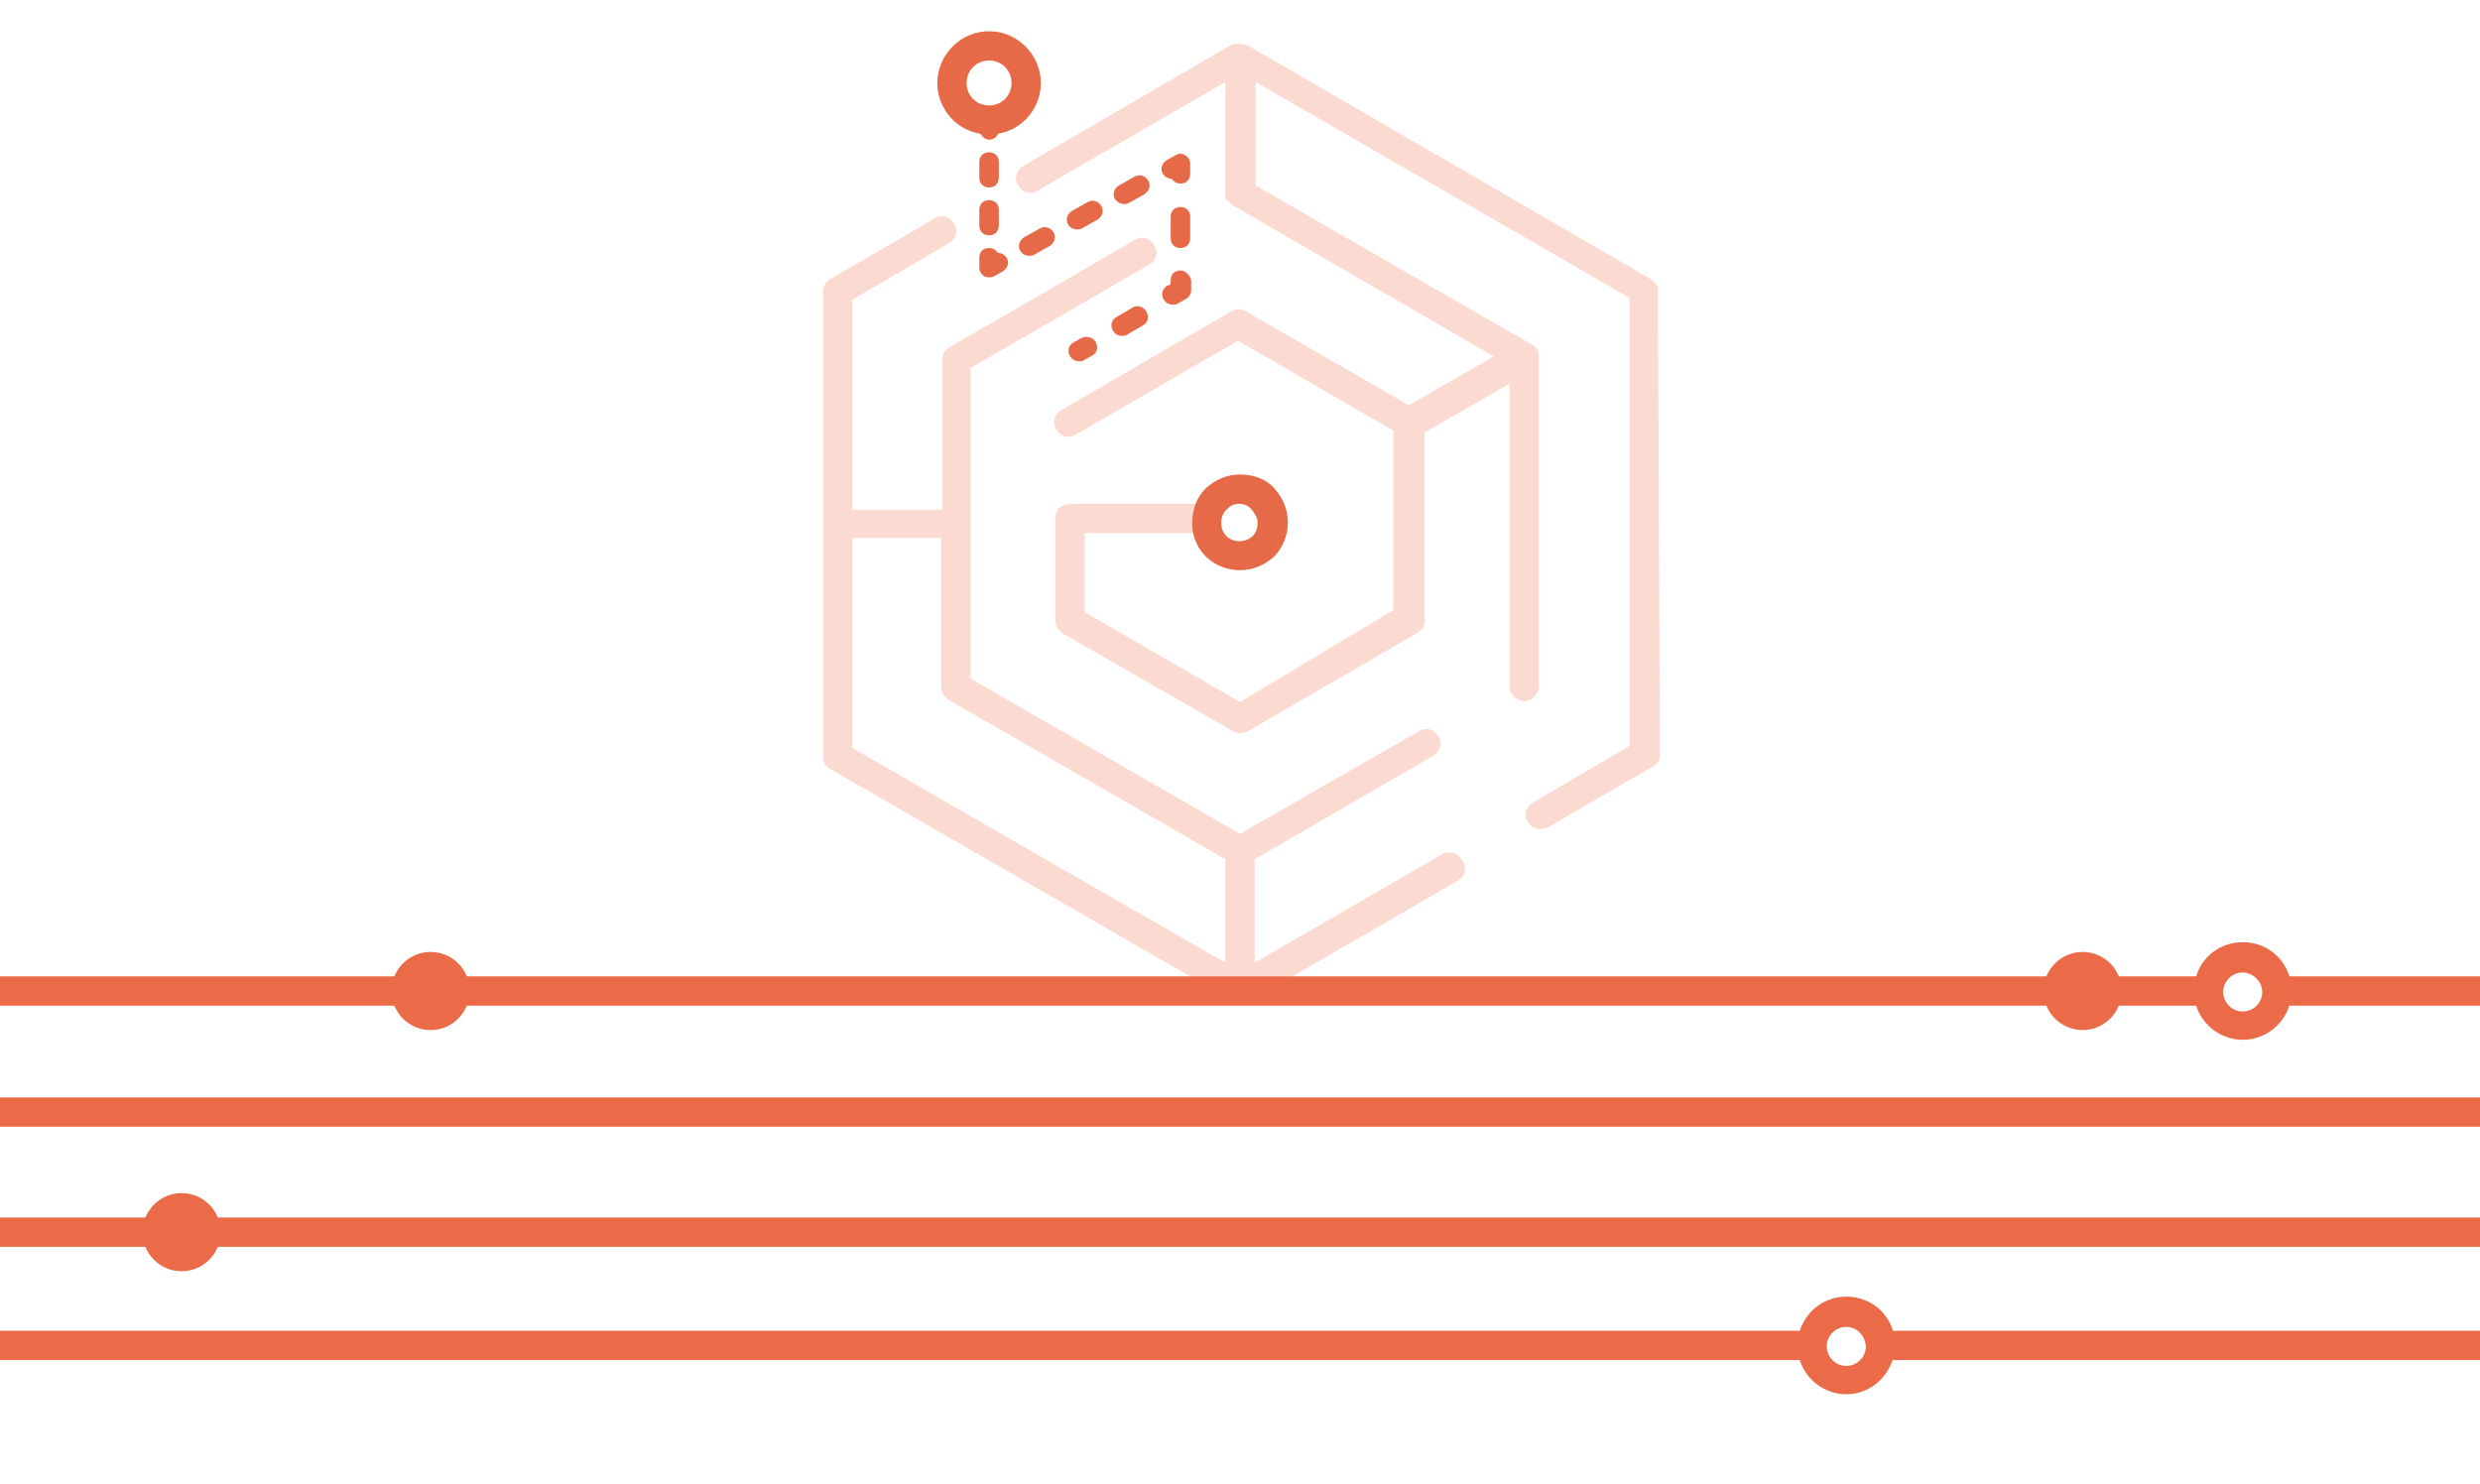 <?xml version="1.0" encoding="UTF-8"?> <!-- Generator: Adobe Illustrator 21.1.0, SVG Export Plug-In . SVG Version: 6.00 Build 0) --> <svg xmlns="http://www.w3.org/2000/svg" xmlns:xlink="http://www.w3.org/1999/xlink" id="Layer_1" x="0px" y="0px" viewBox="0 0 254 152" style="enable-background:new 0 0 254 152;" xml:space="preserve"> <style type="text/css"> .st0{fill:none;} .st1{fill:#FADAD1;} .st2{fill:#E66A47;} .st3{fill:#EB6A47;} </style> <g> <path class="st0" d="M100.1,84l25.5,14.7l0-10.6L97.2,71.7c-0.5-0.3-0.8-0.8-0.8-1.3l0-15.3l-9.2,0l0,21.5L100.1,84z"></path> <path class="st1" d="M147.7,87.5l-19.2,11.1l0-10.6l18.3-10.6c0.7-0.4,1-1.3,0.5-2c-0.4-0.7-1.3-1-2-0.5L127,85.4L99.4,69.5l0-15.9 l0,0l0,0l0-15.9l18.3-10.6c0.7-0.4,1-1.3,0.5-2c-0.4-0.7-1.3-1-2-0.5l-19,11c-0.5,0.3-0.7,0.8-0.7,1.3l0,15.3l-9.2,0l0-21.5 l9.9-5.8c0.7-0.4,1-1.3,0.5-2c-0.4-0.7-1.3-1-2-0.5l-10.7,6.2c-0.5,0.3-0.7,0.8-0.7,1.3l0,47.7c0,0,0,0,0,0c0,0.1,0,0.2,0,0.3 c0,0,0,0,0,0c0,0.1,0.1,0.2,0.1,0.3c0,0,0,0.1,0.1,0.1c0,0.1,0.1,0.1,0.2,0.2c0,0,0,0,0.1,0.1c0.1,0.1,0.2,0.2,0.3,0.2l41.3,23.8 c0,0,0,0,0.1,0c0.1,0,0.2,0.1,0.2,0.1c0,0,0,0,0.1,0c0,0,0,0,0,0c0.1,0,0.2,0,0.3,0c0,0,0,0,0,0c0,0,0,0,0,0c0,0,0,0,0,0 c0,0,0,0,0,0c0.1,0,0.2,0,0.4,0c0,0,0,0,0,0c0,0,0,0,0.1,0c0.1,0,0.2-0.1,0.2-0.1c0,0,0,0,0.1,0c0,0,0,0,0,0l21.4-12.4 c0.7-0.4,1-1.3,0.5-2C149.4,87.3,148.4,87.1,147.7,87.5z M96.4,55.1l0,15.3c0,0.5,0.3,1,0.8,1.3L125.5,88l0,10.6L100.1,84 l-12.8-7.4l0-21.5L96.4,55.1z"></path> <path class="st1" d="M169.8,29.7C169.8,29.6,169.8,29.6,169.8,29.7c0-0.1,0-0.2,0-0.2c0,0,0-0.1,0-0.1c0,0,0-0.1,0-0.1 c0,0,0-0.1-0.1-0.1c0,0,0-0.1-0.1-0.1c0,0,0-0.1-0.1-0.1c0,0-0.1-0.1-0.1-0.1c0,0-0.1-0.1-0.1-0.1c0,0-0.1-0.1-0.1-0.1 c0,0-0.1-0.1-0.1-0.1c0,0,0,0,0,0L127.7,4.6c0,0,0,0-0.1,0c-0.1,0-0.2-0.1-0.3-0.1c0,0-0.1,0-0.1,0c-0.1,0-0.2,0-0.4,0c0,0,0,0,0,0 c0,0,0,0,0,0c-0.1,0-0.2,0-0.3,0c0,0-0.1,0-0.1,0c-0.1,0-0.2,0.1-0.2,0.1c0,0,0,0-0.1,0L104.8,17c-0.7,0.4-1,1.3-0.5,2 c0.4,0.7,1.3,1,2,0.5l19.2-11.1l0,11.5c0,0,0,0,0,0c0,0.1,0,0.1,0,0.2c0,0,0,0.1,0,0.1c0,0,0,0.1,0,0.1c0,0,0,0.1,0.1,0.1 c0,0,0,0.1,0.1,0.1c0,0,0,0.1,0.1,0.1c0,0,0.1,0.1,0.1,0.1c0,0,0.1,0.1,0.1,0.1c0,0,0.1,0.1,0.1,0.1c0,0,0.1,0.1,0.1,0.1 c0,0,0,0,0,0l26.8,15.5l-8.7,5l-16.7-9.6c-0.5-0.3-1-0.3-1.5,0l-17.4,10.1c-0.7,0.4-1,1.3-0.5,2c0.4,0.7,1.3,1,2,0.5l16.6-9.6 l15.9,9.2l0,18.4L127,71.9l-15.9-9.2l0-8.1h11.1c-0.2-1-0.1-2,0.3-3h-12.9c-0.4,0-0.8,0.2-1.1,0.4c-0.3,0.3-0.4,0.7-0.4,1.1l0,10.5 c0,0.5,0.3,1,0.8,1.3l17.4,10c0.2,0.1,0.5,0.2,0.7,0.2c0.3,0,0.5-0.1,0.8-0.2l17.4-10.1c0.5-0.3,0.8-0.8,0.7-1.3l0-19.2l8.7-5l0,31 c0,0.8,0.7,1.5,1.5,1.5c0,0,0,0,0,0c0.8,0,1.5-0.7,1.5-1.5l0-33.6c0,0,0,0,0-0.1c0-0.1,0-0.2,0-0.3c0,0,0-0.1,0-0.1 c0-0.1-0.1-0.2-0.1-0.3c0,0,0,0,0,0c-0.1-0.1-0.1-0.2-0.2-0.3c0,0,0,0-0.1-0.1c-0.1-0.1-0.1-0.1-0.2-0.2c0,0,0,0-0.1,0l-28.3-16.3 l0-10.6l38.3,22.1l0,45.9l-9.9,5.8c-0.7,0.4-1,1.3-0.5,2c0.3,0.5,0.8,0.7,1.3,0.7c0.3,0,0.5-0.1,0.8-0.2l10.7-6.2 c0.5-0.3,0.8-0.8,0.7-1.3L169.8,29.7z"></path> <path class="st2" d="M122.2,54.6c0.2,0.9,0.6,1.7,1.3,2.4c0.9,0.9,2.2,1.4,3.5,1.4c1.3,0,2.5-0.5,3.5-1.4c0.9-0.9,1.4-2.2,1.4-3.5 s-0.5-2.5-1.4-3.5s-2.2-1.4-3.5-1.4c-1.3,0-2.5,0.5-3.5,1.4c-0.5,0.5-0.8,1-1,1.5C122.1,52.5,122,53.6,122.2,54.6z M128.3,54.9 c-0.7,0.7-2,0.7-2.7,0c-0.7-0.7-0.7-2,0-2.7c0.4-0.4,0.8-0.6,1.3-0.6c0.5,0,1,0.2,1.3,0.6s0.6,0.8,0.6,1.3S128.7,54.5,128.3,54.9z"></path> <path class="st2" d="M100.4,13.7c0.2,0.3,0.5,0.6,0.9,0.6s0.8-0.2,0.9-0.6c2.5-0.4,4.4-2.6,4.4-5.2c0-2.9-2.4-5.3-5.3-5.3 S96,5.6,96,8.5C96,11.1,97.9,13.3,100.4,13.7z M101.3,6.2c1.3,0,2.3,1,2.3,2.3s-1,2.3-2.3,2.3S99,9.8,99,8.5S100,6.2,101.3,6.2z"></path> <path class="st2" d="M101.3,19.2c0.6,0,1-0.4,1-1v-1.6c0-0.6-0.4-1-1-1s-1,0.4-1,1v1.6C100.3,18.8,100.7,19.2,101.3,19.2z"></path> <path class="st2" d="M100.3,23.1c0,0.6,0.4,1,1,1s1-0.4,1-1v-1.6c0-0.6-0.4-1-1-1s-1,0.4-1,1V23.1z"></path> <path class="st2" d="M100.3,27.4c0,0.4,0.2,0.7,0.5,0.9c0.2,0.1,0.3,0.1,0.5,0.1c0.2,0,0.3,0,0.5-0.1l0.9-0.5 c0.5-0.3,0.7-0.9,0.4-1.4c-0.2-0.3-0.5-0.5-0.9-0.5c-0.2-0.3-0.5-0.5-0.9-0.5c-0.6,0-1,0.4-1,1V27.4z"></path> <path class="st2" d="M105.4,26.2c0.2,0,0.3,0,0.5-0.1l1.6-0.9c0.5-0.3,0.7-0.9,0.4-1.4c-0.3-0.5-0.9-0.7-1.4-0.4l-1.6,0.9 c-0.5,0.3-0.7,0.9-0.4,1.4C104.7,26,105,26.2,105.4,26.2z"></path> <path class="st2" d="M110.3,23.5c0.2,0,0.3,0,0.5-0.1l1.6-0.9c0.5-0.3,0.7-0.9,0.4-1.4c-0.3-0.5-0.9-0.7-1.4-0.4l-1.6,0.9 c-0.5,0.3-0.7,0.9-0.4,1.4C109.6,23.3,109.9,23.5,110.3,23.5z"></path> <path class="st2" d="M115.1,20.9c0.2,0,0.3,0,0.5-0.1l1.6-0.9c0.5-0.3,0.7-0.9,0.4-1.4c-0.3-0.5-0.9-0.7-1.4-0.4l-1.6,0.9 c-0.5,0.3-0.7,0.9-0.4,1.4C114.4,20.7,114.8,20.9,115.1,20.9z"></path> <path class="st2" d="M121.9,16.8c0-0.4-0.2-0.7-0.5-0.9c-0.3-0.2-0.7-0.2-1,0l-0.9,0.5c-0.5,0.3-0.7,0.9-0.4,1.4 c0.2,0.3,0.5,0.5,0.9,0.5c0.2,0.3,0.5,0.5,0.9,0.5c0.6,0,1-0.4,1-1V16.8z"></path> <path class="st2" d="M121.9,22.2c0-0.6-0.4-1-1-1s-1,0.4-1,1v2.2c0,0.6,0.4,1,1,1s1-0.4,1-1V22.2z"></path> <path class="st2" d="M120.9,27.7c-0.6,0-1,0.4-1,1v0.4l-0.4,0.2c-0.5,0.3-0.6,0.9-0.3,1.4c0.2,0.3,0.5,0.5,0.9,0.5 c0.2,0,0.4,0,0.5-0.1l0.9-0.5c0.3-0.2,0.5-0.5,0.5-0.9v-1C121.9,28.2,121.4,27.7,120.9,27.7z"></path> <path class="st2" d="M116,31.5l-1.7,1c-0.5,0.3-0.6,0.9-0.3,1.4c0.2,0.3,0.5,0.5,0.9,0.5c0.2,0,0.4,0,0.5-0.1l1.7-1 c0.5-0.3,0.6-0.9,0.3-1.4C117.1,31.4,116.5,31.2,116,31.5z"></path> <path class="st2" d="M110.8,34.6l-0.9,0.5c-0.5,0.3-0.6,0.9-0.3,1.4c0.2,0.3,0.5,0.5,0.9,0.5c0.2,0,0.4,0,0.5-0.1l0.9-0.5 c0.5-0.3,0.6-0.9,0.3-1.4C111.9,34.5,111.2,34.4,110.8,34.6z"></path> </g> <g> <g> <g> <path class="st3" d="M185.6,137.8c0-0.5,0.1-1,0.4-1.5h-186v3h186C185.7,138.9,185.6,138.4,185.6,137.8z"></path> <path class="st3" d="M192.2,136.3c0.2,0.5,0.4,1,0.4,1.5c0,0.5-0.1,1-0.4,1.5h61.8v-3H192.2z"></path> </g> <g> <rect y="124.7" class="st3" width="254" height="3"></rect> </g> <g> <rect y="112.4" class="st3" width="254" height="3"></rect> </g> <g> <path class="st3" d="M226.5,100H0v3h226.5c-0.2-0.5-0.4-1-0.4-1.5S226.3,100.5,226.5,100z"></path> <path class="st3" d="M232.8,100c0.2,0.5,0.4,1,0.4,1.5s-0.1,1-0.4,1.5H254v-3H232.8z"></path> </g> </g> <g> <circle class="st3" cx="18.6" cy="126.2" r="4"></circle> <circle class="st3" cx="44.1" cy="101.5" r="4"></circle> </g> <circle class="st3" cx="213.3" cy="101.5" r="4"></circle> <g> <path class="st3" d="M189.1,142.8c-2.7,0-5-2.2-5-5c0-2.7,2.2-5,5-5s5,2.2,5,5C194,140.6,191.8,142.8,189.1,142.8z M189.1,135.9 c-1.1,0-2,0.9-2,2c0,1.1,0.9,2,2,2s2-0.9,2-2C191,136.7,190.1,135.9,189.1,135.9z"></path> </g> <g> <path class="st3" d="M229.7,106.5c-2.7,0-5-2.2-5-5s2.2-5,5-5s5,2.2,5,5S232.4,106.5,229.7,106.5z M229.7,99.6c-1.1,0-2,0.9-2,2 s0.9,2,2,2s2-0.9,2-2S230.7,99.6,229.7,99.6z"></path> </g> </g> </svg> 